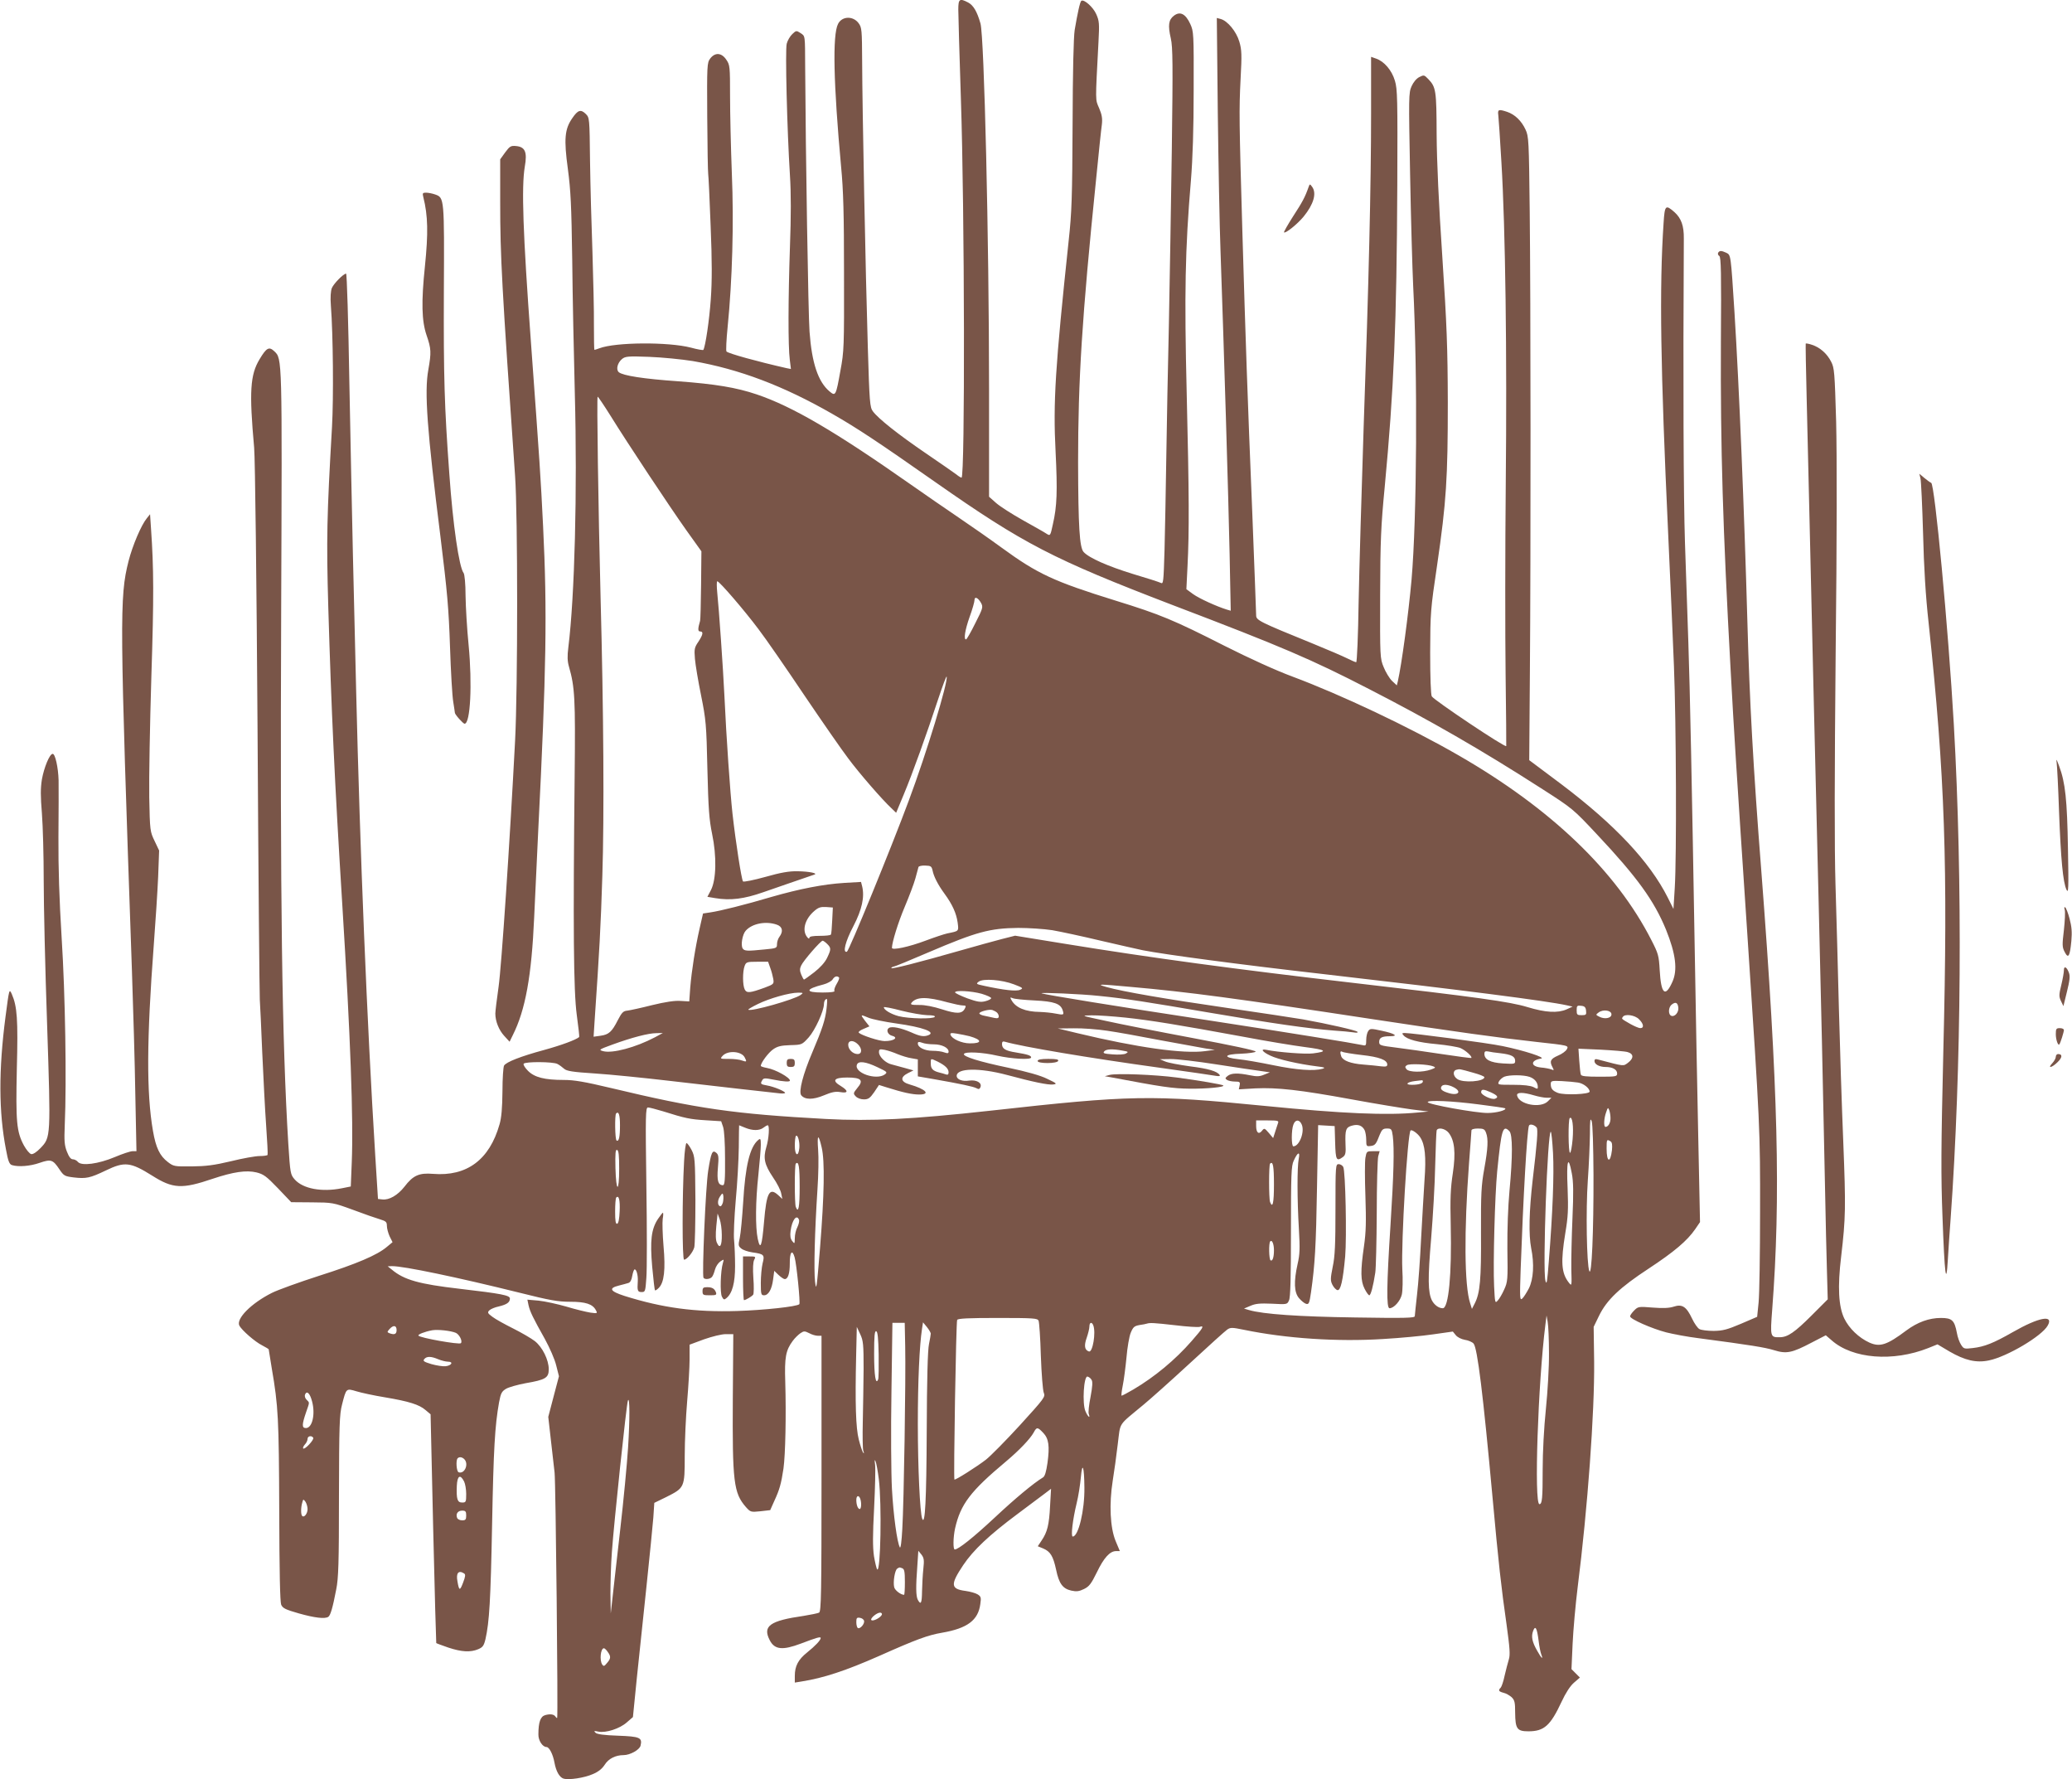 <?xml version="1.0" standalone="no"?>
<!DOCTYPE svg PUBLIC "-//W3C//DTD SVG 20010904//EN"
 "http://www.w3.org/TR/2001/REC-SVG-20010904/DTD/svg10.dtd">
<svg version="1.0" xmlns="http://www.w3.org/2000/svg"
 width="1280pt" height="1099pt" viewBox="0 0 1280 1099"
 preserveAspectRatio="xMidYMid meet">
<g transform="translate(0,1099) scale(0.1,-0.1)"
fill="#795548" stroke="none">
<path d="M5920 10931 c0 -32 7 -281 16 -552 23 -681 26 -2339 4 -2339 -4 0
-18 8 -31 19 -13 10 -98 69 -189 131 -173 118 -295 215 -328 260 -18 24 -21
55 -31 396 -14 455 -34 1475 -35 1761 -1 199 -2 213 -22 240 -34 46 -103 44
-127 -5 -35 -68 -28 -369 19 -882 14 -143 18 -293 18 -660 1 -451 0 -481 -22
-598 -28 -157 -30 -161 -68 -129 -70 59 -109 175 -123 368 -8 105 -24 1101
-27 1634 -1 201 1 191 -29 211 -25 16 -27 16 -50 -6 -14 -13 -30 -40 -35 -60
-10 -38 2 -528 20 -814 7 -107 7 -252 0 -440 -11 -320 -12 -614 -1 -698 l7
-57 -26 5 c-185 42 -358 90 -372 103 -4 4 -1 72 7 151 29 289 39 643 26 950
-6 157 -11 371 -11 476 0 183 -1 193 -23 225 -29 44 -70 47 -100 7 -19 -26
-20 -40 -18 -360 1 -183 4 -342 6 -353 2 -11 9 -155 15 -320 9 -217 9 -342 1
-453 -9 -129 -33 -291 -46 -313 -2 -3 -37 3 -77 14 -139 36 -465 34 -565 -4
-15 -6 -30 -10 -31 -10 -2 1 -3 70 -3 154 1 83 -4 285 -9 447 -6 162 -13 416
-15 564 -3 268 -3 269 -27 293 -30 29 -48 24 -82 -26 -48 -68 -53 -130 -28
-314 18 -136 22 -226 27 -562 2 -220 10 -591 16 -825 16 -605 -1 -1255 -40
-1568 -7 -55 -6 -86 4 -120 36 -126 40 -197 35 -667 -10 -941 -7 -1337 13
-1483 10 -74 17 -135 15 -137 -20 -17 -108 -50 -217 -80 -144 -39 -233 -74
-247 -96 -5 -8 -10 -79 -10 -159 -1 -102 -6 -163 -18 -204 -62 -219 -202 -323
-411 -306 -86 7 -123 -9 -177 -80 -41 -52 -94 -83 -136 -78 l-27 3 -17 270
c-51 824 -94 1868 -118 2875 -6 239 -15 617 -20 840 -5 223 -15 703 -22 1068
-6 364 -15 662 -20 662 -16 0 -76 -61 -88 -89 -7 -19 -10 -56 -6 -108 14 -182
17 -572 7 -749 -32 -552 -35 -694 -23 -1114 19 -637 39 -1076 87 -1845 50
-809 69 -1319 58 -1585 l-6 -148 -55 -11 c-125 -25 -240 -3 -291 54 -27 31
-28 36 -40 221 -39 634 -51 1508 -44 3294 6 1570 7 1554 -43 1601 -32 30 -48
21 -90 -49 -59 -97 -65 -201 -34 -547 6 -62 15 -826 21 -1735 5 -894 12 -1647
14 -1675 2 -27 9 -174 15 -325 7 -151 17 -354 24 -450 7 -96 11 -178 9 -183
-2 -4 -25 -7 -49 -7 -25 0 -105 -14 -177 -32 -105 -25 -155 -31 -243 -32 -106
-1 -112 0 -147 27 -50 38 -74 88 -92 192 -41 235 -39 566 5 1149 11 143 23
332 27 421 l6 162 -28 59 c-28 58 -29 63 -33 269 -2 116 4 451 13 745 16 492
15 670 -2 914 l-6 90 -20 -25 c-34 -41 -88 -167 -113 -265 -56 -221 -55 -349
21 -2529 8 -231 18 -576 21 -768 l7 -347 -24 0 c-13 0 -62 -16 -109 -36 -102
-43 -207 -57 -229 -30 -7 9 -22 16 -31 16 -13 0 -24 15 -37 48 -15 39 -17 66
-13 162 12 272 3 810 -19 1155 -15 244 -21 433 -20 625 1 151 2 309 1 350 -2
79 -21 166 -37 164 -19 -1 -53 -85 -66 -157 -9 -56 -9 -103 0 -212 6 -77 11
-262 11 -412 0 -149 9 -549 21 -890 23 -699 23 -697 -41 -764 -24 -25 -46 -39
-57 -37 -10 2 -30 26 -45 53 -46 85 -51 147 -44 474 8 307 2 385 -31 461 -16
35 -16 35 -39 -140 -43 -329 -42 -589 3 -820 13 -72 21 -91 37 -96 38 -12 112
-7 171 14 70 24 82 20 122 -40 27 -40 32 -43 88 -50 77 -9 101 -4 199 43 116
56 152 52 286 -32 128 -81 184 -84 375 -19 126 42 206 54 269 39 44 -11 61
-23 133 -98 l82 -86 128 -1 c126 -1 130 -1 253 -46 69 -26 144 -52 168 -59 36
-11 42 -16 42 -40 0 -16 8 -45 17 -65 l18 -36 -35 -29 c-60 -51 -187 -105
-420 -179 -124 -40 -254 -87 -290 -105 -128 -64 -224 -161 -201 -203 16 -29
96 -99 140 -121 23 -12 41 -23 41 -25 0 -2 9 -55 19 -118 40 -232 44 -310 46
-878 1 -382 5 -563 12 -581 10 -22 26 -30 110 -54 96 -27 160 -35 181 -21 13
8 27 54 49 169 14 69 17 163 17 577 1 439 3 503 19 565 26 102 25 101 89 82
29 -9 108 -26 175 -37 149 -25 213 -45 252 -79 l31 -26 16 -705 c9 -388 18
-706 19 -708 2 -2 35 -14 75 -28 82 -27 136 -30 184 -10 28 12 35 21 45 62 24
106 32 240 41 710 9 466 17 607 43 753 11 57 16 67 44 84 18 10 72 25 120 34
123 21 143 33 143 86 0 58 -39 137 -86 174 -22 17 -82 52 -134 78 -52 26 -110
58 -128 72 -30 22 -32 27 -19 40 8 8 34 19 58 24 50 12 69 25 69 49 0 20 -52
30 -309 60 -252 29 -345 55 -421 119 l-25 20 26 1 c71 1 405 -69 788 -164 187
-47 238 -56 313 -56 96 0 139 -14 159 -52 11 -20 10 -21 -34 -15 -25 4 -92 20
-148 37 -56 16 -133 33 -172 37 l-69 6 7 -34 c9 -40 28 -79 101 -209 30 -55
61 -125 70 -163 l17 -67 -33 -125 -33 -126 16 -142 c9 -78 19 -169 23 -202 7
-60 22 -1506 16 -1515 -2 -2 -6 1 -10 7 -9 15 -32 19 -64 10 -29 -8 -42 -43
-42 -119 -1 -38 26 -78 50 -78 17 0 40 -45 49 -95 10 -55 31 -92 56 -100 32
-10 128 4 182 28 33 14 56 32 73 58 23 37 67 59 116 59 40 0 98 32 105 58 12
50 -3 57 -140 62 -88 3 -130 9 -139 19 -11 11 -8 12 19 6 46 -9 131 18 175 57
l38 33 24 240 c14 132 41 389 60 570 19 182 38 371 42 422 l6 91 74 36 c113
57 114 58 114 255 0 91 7 243 15 336 8 94 15 211 15 260 l0 90 89 33 c52 18
108 32 135 32 l46 0 -3 -397 c-3 -516 5 -584 81 -671 28 -31 30 -32 89 -26
l61 7 25 56 c33 71 43 108 57 201 12 86 17 330 11 535 -5 152 3 195 46 253 13
18 35 39 48 48 21 14 26 14 54 0 16 -9 40 -16 53 -16 l23 0 0 -851 c0 -745 -2
-851 -15 -859 -8 -4 -51 -13 -95 -20 -210 -30 -255 -63 -210 -150 30 -59 79
-64 193 -21 100 38 122 44 122 34 -1 -14 -33 -48 -84 -89 -55 -44 -76 -84 -76
-145 l0 -41 43 7 c134 21 273 67 477 157 231 103 302 129 390 144 156 27 223
77 236 177 6 40 4 47 -17 60 -13 8 -46 17 -74 21 -93 12 -95 39 -15 159 63 94
162 187 338 318 75 56 152 114 171 128 l34 26 -6 -105 c-6 -119 -17 -162 -52
-214 l-24 -36 34 -14 c44 -19 61 -47 79 -130 18 -87 41 -118 94 -130 32 -7 48
-5 79 10 32 16 44 32 79 103 43 90 81 131 118 131 l24 0 -26 62 c-34 82 -41
228 -18 373 9 55 23 156 31 225 18 141 -2 110 159 244 39 32 167 146 283 253
117 108 222 203 234 211 20 14 30 14 103 -1 261 -54 579 -75 861 -57 104 6
244 19 310 29 l120 17 18 -22 c10 -13 34 -25 56 -29 22 -3 46 -14 54 -23 24
-27 59 -315 117 -947 37 -407 54 -559 87 -789 20 -145 23 -186 14 -215 -6 -20
-18 -65 -26 -100 -7 -35 -19 -69 -24 -74 -17 -17 -13 -24 17 -32 15 -3 37 -16
50 -27 19 -19 22 -32 22 -97 1 -99 12 -114 82 -114 97 0 136 35 205 183 25 54
53 97 76 117 l37 32 -26 26 -26 26 7 157 c4 86 18 243 31 347 62 490 105 1083
102 1395 l-3 215 33 68 c48 99 130 176 307 292 158 104 238 172 287 243 l30
44 -11 531 c-6 293 -16 795 -21 1117 -18 1050 -30 1640 -40 1930 -5 157 -15
436 -21 620 -9 266 -12 1015 -7 1876 1 80 -16 126 -58 164 -55 48 -60 43 -67
-67 -27 -399 -19 -900 28 -1913 13 -289 30 -660 36 -825 14 -348 17 -1181 5
-1369 l-8 -130 -35 70 c-112 222 -326 450 -657 700 l-199 149 4 535 c6 763 5
2315 -1 2855 -5 441 -6 462 -26 505 -25 54 -66 93 -113 109 -54 18 -60 15 -55
-21 2 -18 11 -148 19 -288 25 -412 35 -1186 27 -1985 -4 -407 -4 -938 -1
-1180 3 -242 5 -441 4 -443 -8 -10 -444 282 -460 307 -6 10 -10 118 -10 271 1
246 2 265 43 540 57 391 66 536 66 1005 -1 340 -6 475 -34 900 -22 325 -34
589 -35 755 -1 272 -4 292 -52 342 -25 26 -27 26 -55 12 -18 -9 -37 -32 -48
-57 -18 -40 -18 -66 -9 -542 5 -275 14 -585 19 -690 28 -552 23 -1435 -10
-1815 -20 -221 -61 -523 -85 -629 l-6 -24 -30 28 c-16 16 -39 54 -51 84 -23
55 -23 63 -22 446 1 339 5 426 28 665 57 606 74 1005 78 1870 2 531 1 590 -15
642 -19 64 -66 119 -116 136 l-31 11 0 -347 c0 -444 -14 -1042 -46 -1942 -13
-393 -27 -880 -31 -1082 -3 -203 -10 -368 -15 -368 -5 0 -30 11 -56 24 -26 13
-121 54 -212 91 -327 133 -350 144 -350 174 0 14 -11 301 -24 636 -30 730 -41
1054 -61 1730 -20 689 -21 754 -11 950 8 147 7 178 -8 228 -18 62 -73 129
-116 140 l-23 6 6 -582 c4 -320 11 -708 17 -862 21 -594 49 -1525 56 -1864 l7
-353 -24 7 c-62 19 -172 69 -209 96 l-41 30 7 142 c11 217 10 439 -5 1067 -15
614 -10 891 26 1315 11 135 17 317 17 560 1 350 0 361 -21 407 -29 63 -63 80
-101 51 -33 -25 -38 -59 -19 -141 12 -52 13 -161 6 -684 -5 -343 -13 -828 -18
-1078 -6 -250 -13 -619 -16 -820 -3 -201 -8 -461 -11 -577 -6 -197 -7 -212
-23 -203 -10 5 -87 30 -172 55 -153 47 -272 99 -305 136 -25 28 -33 155 -34
554 0 508 24 896 111 1745 16 162 32 316 36 342 4 37 0 60 -17 100 -24 56 -24
29 -4 409 6 113 5 130 -14 172 -19 43 -75 93 -92 82 -8 -5 -24 -79 -41 -180
-7 -45 -12 -255 -13 -585 -2 -448 -5 -541 -24 -715 -83 -780 -97 -1001 -81
-1305 12 -243 9 -337 -17 -449 -15 -70 -16 -72 -38 -58 -11 8 -77 45 -145 83
-68 38 -143 86 -167 107 l-44 39 0 666 c0 923 -30 2176 -53 2257 -21 74 -44
113 -77 130 -52 27 -60 22 -60 -44z m-1640 -2171 c287 -50 560 -153 863 -327
152 -87 282 -173 637 -422 544 -381 726 -475 1464 -758 678 -258 859 -336
1212 -518 378 -194 696 -377 1065 -614 195 -125 197 -127 345 -285 248 -264
352 -408 426 -588 60 -149 73 -249 39 -323 -44 -98 -70 -74 -78 73 -5 90 -9
103 -51 185 -218 428 -622 814 -1192 1142 -302 174 -725 374 -1025 486 -105
39 -265 112 -420 190 -315 160 -397 194 -672 279 -384 119 -484 166 -706 328
-67 49 -187 133 -267 187 -80 54 -210 144 -290 200 -473 332 -736 485 -955
559 -127 43 -257 64 -484 81 -217 15 -342 35 -368 56 -19 16 -9 58 20 82 20
16 37 18 167 13 80 -3 201 -15 270 -26z m-509 -337 c106 -171 362 -557 469
-708 l93 -130 -2 -209 c-1 -114 -4 -213 -6 -220 -14 -48 -15 -66 0 -66 22 0
18 -20 -11 -64 -24 -35 -26 -45 -21 -105 3 -36 20 -138 38 -226 30 -150 33
-178 39 -455 6 -247 11 -312 29 -400 29 -137 26 -283 -7 -347 l-22 -42 48 -8
c94 -16 179 -5 296 36 90 31 210 73 316 109 26 8 -30 20 -104 21 -51 1 -103
-8 -198 -35 -72 -20 -133 -32 -138 -28 -9 11 -45 240 -65 419 -14 127 -38 468
-50 730 -8 167 -34 540 -44 633 -4 40 -4 72 0 72 13 0 167 -179 254 -295 46
-60 173 -244 283 -408 111 -164 233 -340 272 -391 69 -93 210 -255 267 -308
l29 -28 47 113 c54 129 143 377 213 590 27 81 50 143 52 138 10 -31 -123 -469
-234 -766 -108 -291 -369 -928 -382 -933 -28 -9 -10 63 40 158 53 102 70 180
54 246 l-7 27 -103 -6 c-130 -8 -277 -37 -448 -86 -165 -49 -318 -87 -379 -96
l-46 -7 -21 -92 c-27 -118 -49 -259 -58 -366 l-6 -85 -53 3 c-35 3 -95 -6
-177 -26 -67 -17 -136 -32 -153 -34 -25 -2 -34 -12 -58 -58 -37 -73 -56 -90
-107 -97 l-43 -6 6 94 c30 439 38 580 48 899 12 371 8 1011 -11 1725 -14 544
-24 1235 -18 1235 3 0 39 -53 79 -117z m2289 -1156 c14 -26 13 -32 -35 -126
-27 -55 -53 -100 -57 -100 -16 -2 -7 57 22 139 17 46 30 93 30 103 0 25 21 17
40 -16z m-299 -1653 c7 -37 33 -88 74 -144 49 -67 73 -121 81 -178 7 -55 9
-52 -64 -67 -19 -4 -79 -24 -135 -45 -101 -38 -207 -61 -207 -44 1 36 38 156
79 253 27 64 57 143 66 176 9 33 18 65 19 70 2 6 21 10 42 9 34 -1 39 -4 45
-30z m-620 -309 c-2 -44 -5 -83 -8 -87 -2 -5 -33 -8 -69 -8 -44 0 -64 -4 -64
-12 0 -8 -7 -5 -15 6 -32 42 -11 112 46 160 25 22 40 26 73 24 l41 -3 -4 -80z
m-342 -26 c35 -12 41 -41 16 -75 -8 -10 -15 -31 -15 -45 0 -25 -3 -26 -77 -33
-108 -11 -124 -10 -135 6 -13 20 -2 87 19 110 39 44 124 61 192 37z m1701 -34
c52 -9 187 -38 300 -65 113 -26 230 -53 260 -59 139 -27 596 -88 1105 -146
871 -100 1393 -167 1514 -194 l36 -8 -37 -17 c-55 -24 -130 -20 -242 14 -108
33 -309 61 -1081 150 -716 83 -1243 154 -1777 241 l-307 50 -83 -21 c-46 -12
-159 -43 -253 -70 -255 -73 -435 -119 -429 -109 3 5 10 9 15 9 6 0 103 40 217
89 295 126 376 148 552 150 63 0 158 -6 210 -14z m-1390 -85 c25 -25 25 -33
-1 -87 -13 -27 -43 -60 -79 -88 -32 -25 -61 -45 -63 -45 -3 0 -10 14 -17 30
-10 24 -10 37 -1 56 13 30 121 154 133 154 4 0 17 -9 28 -20z m-352 -147 c8
-21 16 -52 19 -69 5 -31 3 -33 -53 -54 -91 -33 -110 -35 -123 -12 -14 26 -14
112 -1 146 9 24 14 26 77 26 l68 0 13 -37z m425 -60 c4 -3 -3 -21 -14 -39 -11
-19 -18 -38 -14 -44 4 -6 -22 -10 -74 -10 -110 0 -107 21 7 50 23 6 48 20 55
30 12 20 28 25 40 13z m1082 -43 c55 -21 58 -24 37 -33 -23 -11 -102 -2 -221
24 -51 11 -53 12 -35 26 28 21 144 12 219 -17z m717 -15 c355 -31 659 -72
1493 -199 520 -79 780 -115 1015 -141 201 -22 202 -22 189 -46 -6 -11 -30 -29
-55 -39 -46 -20 -53 -35 -33 -72 10 -19 9 -20 -7 -13 -11 4 -40 10 -66 12 -65
7 -63 45 2 55 33 5 -105 50 -237 77 -89 19 -559 81 -606 81 -16 0 -17 -3 -7
-14 21 -26 93 -45 207 -55 62 -6 127 -17 145 -24 32 -14 75 -53 67 -61 -2 -2
-85 9 -184 24 -99 15 -226 33 -282 40 -97 12 -103 14 -103 35 0 26 17 35 68
35 54 0 28 17 -53 34 -64 14 -71 14 -82 -1 -7 -9 -13 -34 -13 -55 0 -35 -2
-38 -22 -33 -61 13 -436 74 -938 151 -579 88 -1028 161 -1045 169 -15 7 245
-4 355 -16 161 -16 300 -38 691 -105 380 -65 605 -97 759 -109 47 -3 101 -8
120 -11 22 -4 31 -2 25 4 -10 9 -180 48 -335 76 -47 8 -258 40 -470 71 -373
54 -642 100 -745 129 -66 19 -51 19 147 1z m-917 -43 c33 -10 59 -22 58 -27
-1 -6 -17 -14 -37 -19 -28 -7 -49 -4 -110 18 -42 16 -76 32 -76 37 0 14 100 9
165 -9z m-1119 -7 c-37 -28 -309 -105 -323 -91 -3 2 24 18 59 35 71 35 195 70
248 70 33 0 34 -1 16 -14z m909 -46 c38 -10 80 -19 93 -19 20 0 21 -3 12 -20
-17 -32 -50 -33 -140 -4 -53 17 -107 28 -142 27 -49 0 -56 2 -46 15 31 36 94
37 223 1z m536 12 c122 -6 161 -20 174 -61 9 -29 7 -30 -45 -20 -25 5 -67 9
-95 10 -91 1 -151 26 -177 74 -9 16 -8 18 8 11 11 -5 71 -11 135 -14z m-1285
-51 c-8 -69 -26 -124 -88 -270 -57 -133 -86 -244 -68 -265 23 -28 73 -28 140
0 48 20 71 25 101 20 50 -9 51 8 4 37 -58 34 -44 53 39 53 87 0 103 -17 62
-65 -25 -31 -26 -34 -10 -51 10 -11 31 -19 50 -19 28 0 38 7 64 44 l30 45 48
-15 c101 -32 158 -44 200 -44 73 0 42 33 -58 62 -57 16 -61 45 -11 70 l34 17
-54 15 c-30 8 -66 18 -81 22 -37 8 -78 48 -78 75 0 19 4 21 35 15 20 -4 56
-16 81 -27 25 -10 63 -22 85 -25 l39 -7 0 -52 0 -53 93 -16 c171 -30 251 -47
269 -57 14 -8 20 -6 25 7 10 27 -25 46 -70 40 -41 -7 -77 7 -77 29 0 49 141
51 310 6 164 -44 255 -63 287 -59 25 4 21 7 -38 35 -42 21 -125 44 -238 68
-182 38 -285 70 -276 86 10 15 115 10 205 -11 89 -20 210 -27 210 -11 0 12
-22 19 -95 31 -64 10 -85 23 -85 52 0 14 5 18 18 14 107 -31 524 -101 952
-160 179 -25 338 -48 353 -51 17 -3 26 -1 22 5 -15 24 -71 40 -183 54 -66 9
-135 22 -154 30 l-33 14 65 1 c36 1 164 -14 285 -33 121 -19 245 -37 275 -41
l55 -8 -35 -14 c-28 -12 -45 -13 -89 -4 -74 15 -114 14 -137 -4 -16 -13 -17
-16 -4 -25 8 -5 30 -10 49 -10 30 0 33 -3 29 -24 l-5 -24 103 6 c134 6 272 -9
594 -68 146 -27 313 -54 370 -62 l105 -13 -65 -6 c-190 -19 -466 -7 -950 41
-699 69 -822 67 -1693 -30 -482 -53 -736 -66 -1015 -51 -569 31 -792 63 -1327
191 -164 39 -228 50 -292 50 -119 0 -181 16 -221 56 -18 18 -31 38 -27 44 8
14 181 13 208 -1 12 -6 31 -20 42 -30 16 -14 50 -20 190 -29 94 -6 303 -27
465 -46 284 -33 610 -70 678 -77 17 -2 32 0 32 3 0 10 -70 39 -112 46 -40 7
-43 10 -28 34 7 12 18 12 68 2 64 -13 102 -15 102 -6 0 19 -90 69 -142 78 -21
4 -38 9 -38 13 0 19 47 82 76 102 27 19 49 24 106 26 72 2 72 2 114 48 39 44
94 163 94 206 0 17 8 31 18 31 3 0 2 -27 -2 -60z m5262 8 c4 -30 -22 -60 -43
-52 -21 8 -19 54 3 70 23 18 36 12 40 -18z m-4640 -48 c33 0 51 -4 47 -10 -9
-15 -162 -12 -224 4 -48 13 -91 39 -91 55 0 4 48 -5 108 -21 59 -15 131 -27
160 -28z m4070 28 c3 -25 0 -28 -27 -28 -28 0 -31 3 -31 31 0 27 3 30 28 27
21 -2 28 -9 30 -30z m-3640 -11 c6 -5 12 -16 12 -24 0 -11 -7 -14 -27 -10 -16
4 -43 9 -60 13 -18 3 -33 10 -33 15 0 11 61 27 80 21 8 -3 21 -9 28 -15z
m3797 -12 c0 -24 -43 -32 -76 -14 -22 11 -22 12 -3 26 28 21 79 13 79 -12z
m-4589 -21 c22 -9 98 -25 170 -35 166 -23 249 -54 198 -73 -27 -10 -50 -7
-105 18 -65 28 -119 39 -138 27 -18 -12 -7 -41 19 -48 43 -11 13 -33 -45 -33
-34 0 -141 35 -159 51 -6 5 6 15 28 24 l37 16 -27 34 c-30 40 -30 41 22 19z
m1587 1 c151 -16 330 -45 732 -119 137 -26 307 -54 377 -63 131 -17 144 -27
49 -39 -46 -6 -215 7 -288 22 -39 8 -25 -13 25 -36 47 -23 175 -52 287 -66 49
-6 55 -8 35 -15 -53 -15 -158 -8 -304 22 -83 17 -180 34 -215 37 -100 11 -90
31 15 34 49 2 89 8 91 13 2 7 -150 39 -384 83 -214 40 -458 88 -543 107 -155
33 -155 33 -87 34 37 1 132 -6 210 -14z m3172 -10 c29 -28 33 -55 8 -55 -9 0
-37 12 -62 26 -57 33 -54 31 -46 43 12 21 75 12 100 -14z m-3286 -71 c58 -8
207 -35 331 -59 124 -23 250 -46 280 -51 l55 -8 -60 -8 c-133 -18 -419 22
-790 111 l-120 29 99 1 c54 1 146 -6 205 -15z m-2794 -41 c-118 -62 -262 -101
-320 -85 -28 8 -25 10 60 41 118 43 221 70 270 70 l40 1 -50 -27z m1945 7 c78
-22 79 -45 1 -44 -50 0 -111 28 -119 53 -4 11 4 13 39 7 24 -4 60 -11 79 -16z
m-690 -50 c27 -27 26 -60 -2 -60 -29 0 -58 28 -58 57 0 29 32 31 60 3z m468 0
c50 0 92 -21 92 -45 0 -11 -6 -12 -26 -5 -14 6 -47 10 -72 10 -50 0 -92 21
-92 45 0 11 6 12 26 5 14 -6 47 -10 72 -10z m1167 -39 c36 -6 38 -8 20 -18
-11 -6 -47 -8 -83 -5 -52 4 -60 7 -51 18 12 15 51 17 114 5z m3120 -9 c38 -11
39 -38 2 -66 -30 -22 -20 -23 -184 20 -17 5 -23 2 -23 -9 0 -21 31 -37 70 -37
42 0 70 -16 70 -40 0 -19 -7 -20 -110 -20 -80 0 -112 3 -114 13 -3 6 -7 45
-10 86 l-5 74 137 -6 c75 -4 151 -10 167 -15z m-5455 -32 c15 -28 13 -30 -16
-20 -14 6 -50 10 -81 10 -55 0 -56 0 -39 19 32 35 116 29 136 -9z m3812 14
c110 -12 158 -31 158 -59 0 -12 -9 -14 -37 -11 -21 3 -71 8 -111 11 -78 6
-125 24 -136 50 -9 25 -7 37 6 29 6 -4 60 -13 120 -20z m857 11 c68 -8 91 -20
91 -47 0 -20 -4 -20 -75 -16 -80 5 -115 24 -115 60 0 14 6 17 23 14 12 -3 46
-8 76 -11z m-3478 -51 c48 -24 69 -44 69 -67 0 -13 -5 -17 -16 -13 -9 3 -28 9
-42 12 -39 10 -52 23 -52 55 0 34 -2 33 41 13z m-371 -35 c61 -29 64 -31 46
-45 -53 -38 -192 10 -172 61 9 24 55 18 126 -16z m3434 5 c17 -7 15 -9 -15
-20 -50 -18 -134 -17 -150 2 -10 13 -10 17 2 25 15 11 131 6 163 -7z m249 -40
c37 -10 67 -22 67 -27 0 -27 -132 -37 -168 -11 -26 18 -29 51 -4 57 20 5 17 6
105 -19z m346 -25 c32 -11 51 -35 51 -63 0 -13 -3 -13 -27 0 -19 9 -60 14
-126 14 -95 0 -97 0 -87 21 6 11 21 24 33 29 31 12 118 12 156 -1z m-659 -28
c0 -13 -26 -21 -68 -21 -45 0 -31 17 18 23 19 2 38 5 43 5 4 1 7 -2 7 -7z
m958 -7 c34 -5 72 -35 72 -56 0 -17 -156 -23 -196 -8 -33 13 -44 26 -44 55 0
19 5 21 68 18 37 -2 82 -6 100 -9z m-768 -29 c54 -28 27 -55 -34 -35 -39 12
-51 24 -41 40 9 15 42 12 75 -5z m231 -32 c41 -19 48 -30 25 -39 -21 -8 -86
23 -86 40 0 21 15 20 61 -1z m265 -18 c27 -8 62 -15 79 -15 l29 0 -22 -22
c-45 -45 -179 -20 -190 36 -4 21 37 21 104 1z m-342 -56 c89 -11 162 -22 164
-24 12 -11 -53 -29 -108 -29 -68 -1 -370 53 -370 67 0 14 153 7 314 -14z
m-5037 -43 c136 -43 166 -49 263 -55 l95 -6 12 -35 c7 -21 12 -99 12 -197 1
-132 -2 -163 -13 -163 -30 0 -38 28 -31 108 6 66 4 80 -10 92 -24 20 -32 4
-50 -110 -16 -100 -39 -645 -29 -662 8 -12 40 -9 52 5 6 6 14 27 19 46 5 19
20 41 33 50 23 15 23 15 16 -9 -15 -48 -19 -186 -6 -209 10 -19 14 -20 27 -9
37 30 54 94 54 199 0 56 -3 127 -6 158 -4 31 1 142 10 246 10 105 18 252 19
327 0 76 2 138 2 138 1 0 18 -7 37 -15 46 -19 88 -19 113 0 10 8 22 15 27 15
12 0 7 -83 -9 -135 -20 -68 -12 -107 41 -186 25 -36 48 -81 51 -100 l7 -34
-26 24 c-54 49 -72 15 -87 -165 -13 -152 -23 -179 -39 -105 -15 72 -14 230 4
396 8 77 15 160 15 184 0 38 -2 42 -16 30 -52 -43 -80 -161 -93 -385 -6 -93
-15 -192 -21 -219 -10 -46 -9 -51 9 -66 12 -10 42 -20 69 -24 72 -10 77 -15
63 -68 -6 -25 -11 -80 -11 -121 0 -69 2 -76 20 -76 27 0 48 36 56 98 l7 53 26
-25 c15 -14 32 -26 39 -26 20 0 31 35 31 95 -1 71 15 93 30 39 12 -42 36 -282
29 -289 -14 -15 -222 -37 -384 -42 -261 -8 -460 19 -696 93 -90 29 -100 48
-35 64 23 6 50 13 59 16 12 4 20 19 24 45 4 21 10 39 15 39 11 0 21 -36 19
-73 -4 -60 -1 -67 24 -67 22 0 23 4 29 88 4 48 4 304 0 570 -6 439 -5 482 10
482 9 0 51 -11 94 -24z m5852 -41 c1 -30 -14 -55 -31 -55 -12 0 -10 52 4 90
10 30 12 32 19 14 4 -10 8 -33 8 -49z m-6119 -45 c0 -73 -7 -103 -21 -94 -10
6 -12 157 -3 167 16 16 24 -9 24 -73z m5885 -86 c-4 -46 -11 -84 -16 -84 -11
0 -12 203 -2 214 16 16 25 -50 18 -130z m129 -219 c1 -352 -11 -634 -26 -595
-16 41 -22 375 -9 561 7 96 12 224 13 284 0 88 2 104 11 80 6 -18 10 -155 11
-330z m-1949 318 c-3 -10 -12 -35 -18 -55 l-12 -37 -27 32 c-26 30 -28 31 -42
13 -20 -25 -36 -12 -36 30 l0 34 71 0 c64 0 70 -2 64 -17z m146 -7 c21 -45
-14 -136 -51 -136 -13 0 -13 101 0 134 12 33 37 33 51 2z m389 -36 c5 -10 10
-37 10 -60 0 -39 2 -41 26 -38 29 3 35 11 58 71 13 31 20 37 44 37 27 0 30 -3
36 -46 10 -79 6 -236 -14 -549 -24 -373 -26 -515 -6 -515 27 0 67 45 76 85 5
22 7 92 3 155 -8 168 32 838 51 858 8 7 44 -18 60 -43 29 -45 37 -118 26 -264
-5 -75 -14 -237 -21 -361 -6 -124 -17 -279 -25 -345 -7 -66 -14 -126 -14 -134
0 -11 -59 -13 -367 -8 -348 5 -569 20 -658 46 l-30 9 40 17 c32 14 59 16 133
13 93 -5 94 -5 105 21 9 18 12 141 12 426 0 350 2 405 17 436 24 54 41 60 31
12 -10 -50 -10 -250 1 -433 7 -121 6 -157 -8 -217 -24 -108 -22 -175 9 -211
14 -16 33 -32 44 -35 17 -4 20 4 30 72 24 169 31 283 37 649 l7 383 51 -3 51
-3 3 -102 c3 -108 8 -118 48 -89 16 12 19 25 16 81 -3 87 2 103 41 113 36 10
62 1 77 -28z m1063 16 c9 -13 3 -91 -25 -326 -22 -192 -25 -336 -9 -419 20
-98 14 -191 -14 -248 -15 -28 -33 -57 -42 -64 -14 -12 -15 6 -9 181 16 446 39
849 51 887 5 14 35 6 48 -11z m-544 -32 c37 -47 45 -122 26 -250 -14 -90 -17
-157 -13 -321 7 -304 -13 -513 -49 -513 -25 0 -52 20 -67 48 -25 50 -26 136
-5 382 11 135 23 337 25 450 3 113 7 211 9 218 7 21 52 13 74 -14z m231 0 c15
-38 12 -97 -11 -224 -18 -100 -21 -152 -20 -394 2 -287 -6 -372 -38 -435 l-18
-35 -11 35 c-36 110 -38 444 -7 864 8 105 15 196 15 203 0 7 15 12 40 12 34 0
42 -4 50 -26z m144 10 c21 -20 21 -156 1 -369 -9 -97 -14 -235 -13 -359 3
-191 2 -203 -20 -251 -12 -27 -30 -58 -40 -68 -16 -18 -17 -14 -22 89 -7 139
5 565 19 709 26 261 35 290 75 249z m270 -136 c7 -131 -2 -367 -26 -668 -10
-129 -13 -149 -21 -120 -18 68 13 920 33 920 4 0 10 -60 14 -132z m-4656 33
c-5 -59 -28 -50 -28 12 0 29 3 57 7 61 11 11 24 -35 21 -73z m138 2 c20 -84
16 -292 -10 -618 -21 -257 -23 -274 -31 -210 -8 74 -2 307 15 570 6 88 8 198
4 245 -7 95 2 100 22 13z m4873 38 c10 -6 12 -22 9 -55 -10 -83 -33 -75 -33
10 0 57 1 59 24 45z m-6124 -169 c0 -152 -19 -148 -23 4 -2 91 0 115 10 112
10 -4 13 -34 13 -116z m1115 -113 c0 -126 -8 -166 -24 -123 -8 21 -8 259 0
267 18 18 24 -17 24 -144z m2930 15 c0 -113 -8 -150 -24 -108 -8 21 -8 229 0
237 18 18 24 -15 24 -129z m1840 69 c10 -51 11 -118 4 -278 -5 -115 -8 -257
-7 -315 3 -105 3 -105 -16 -81 -46 59 -50 128 -21 306 17 101 19 145 14 278
-8 170 4 209 26 90z m-5244 -179 c-4 -13 -10 -24 -15 -24 -18 0 -21 34 -4 59
15 23 18 24 21 8 2 -10 1 -29 -2 -43z m-638 -54 c-2 -48 -7 -75 -15 -78 -10
-3 -13 17 -13 76 0 43 3 82 7 86 16 16 24 -16 21 -84z m631 -147 c1 -67 -12
-89 -30 -49 -8 16 -9 50 -4 103 l8 78 13 -35 c7 -19 13 -63 13 -97z m477 93
c3 -8 -2 -28 -10 -45 -9 -16 -16 -47 -16 -68 -1 -36 -1 -37 -16 -18 -11 14
-14 32 -10 63 9 68 38 105 52 68z m2934 -188 c0 -44 -9 -70 -21 -62 -10 6 -12
107 -2 117 11 12 23 -16 23 -55z m1699 -634 c1 -83 -8 -237 -19 -345 -12 -116
-20 -267 -20 -376 0 -176 -3 -213 -20 -213 -34 0 -9 747 37 1110 l7 55 7 -40
c4 -22 8 -108 8 -191z m-3153 199 c4 -10 11 -108 14 -218 4 -110 12 -212 18
-227 11 -25 4 -34 -147 -200 -87 -95 -182 -191 -210 -213 -54 -42 -191 -129
-195 -123 -6 9 10 975 17 986 6 9 68 12 252 12 222 0 244 -2 251 -17z m-824
-160 c4 -195 -8 -963 -18 -1127 -4 -75 -10 -122 -15 -113 -17 30 -40 198 -49
362 -5 94 -7 362 -3 598 l6 427 38 0 38 0 3 -147z m158 81 c0 -6 -5 -36 -11
-65 -8 -35 -13 -223 -14 -534 -2 -433 -10 -590 -28 -545 -14 36 -27 319 -27
586 0 264 10 484 26 588 l6 39 24 -29 c13 -16 23 -34 24 -40z m1004 50 c17
-45 -4 -169 -27 -161 -27 9 -31 36 -14 84 9 26 17 58 17 71 0 25 15 30 24 6z
m506 1 c73 -9 140 -13 151 -10 31 10 22 -6 -49 -87 -102 -117 -229 -222 -361
-300 -36 -21 -68 -38 -72 -38 -3 0 0 28 7 63 7 34 17 112 23 173 5 61 17 130
26 152 15 36 22 42 53 48 21 3 42 7 47 9 19 6 43 5 175 -10z m-4810 -30 c0
-25 -13 -31 -45 -19 -14 6 -14 8 1 25 24 27 44 24 44 -6z m2885 -240 c-1 -93
-3 -240 -5 -325 -2 -85 -1 -166 3 -180 6 -17 5 -20 -2 -10 -5 8 -17 44 -26 80
-18 71 -23 220 -16 520 l4 175 21 -45 c19 -40 21 -64 21 -215z m-2519 223 c22
-10 43 -52 31 -64 -10 -10 -254 33 -262 47 -5 7 37 24 85 33 35 6 116 -3 146
-16z m2612 -133 c1 -77 0 -146 -3 -154 -15 -39 -25 23 -25 157 0 111 3 143 13
140 9 -3 13 -43 15 -143z m-2721 -30 c19 -8 47 -15 60 -15 36 0 23 -24 -14
-28 -17 -2 -56 4 -88 13 -46 14 -54 19 -44 31 15 18 41 18 86 -1z m4036 -127
c8 -11 6 -41 -6 -105 -10 -50 -15 -97 -11 -106 12 -33 -7 -16 -21 18 -20 47
-10 217 13 213 8 -2 20 -10 25 -20z m-4815 -134 c21 -79 1 -164 -38 -164 -26
0 -25 21 0 95 24 69 23 60 4 80 -9 8 -13 23 -10 31 11 28 31 9 44 -42z m1952
-284 c-6 -96 -28 -330 -50 -520 -22 -190 -43 -381 -48 -425 l-9 -80 -2 120 c0
66 3 183 9 260 12 171 90 914 99 935 12 29 12 -117 1 -290z m2564 91 c35 -36
41 -82 27 -186 -8 -55 -16 -83 -28 -90 -59 -36 -171 -129 -297 -247 -133 -124
-226 -198 -248 -198 -11 0 -10 75 2 130 34 150 95 230 315 414 81 68 149 139
171 179 18 34 24 34 58 -2z m-4509 -31 c7 -12 -53 -76 -62 -66 -3 3 1 14 10
24 10 10 17 26 17 35 0 18 25 23 35 7z m933 -132 c30 -30 2 -94 -35 -81 -13 5
-18 74 -6 86 10 11 28 8 41 -5z m2561 -124 c19 -155 11 -578 -10 -557 -4 4
-13 41 -20 82 -8 56 -8 129 1 298 6 123 9 242 6 266 -4 29 -3 36 3 21 5 -11
14 -61 20 -110z m1270 -51 c2 -141 -37 -303 -72 -303 -13 0 0 106 24 205 11
44 22 116 26 160 9 102 21 68 22 -62z m-3832 37 c7 -14 13 -49 13 -77 0 -50
-2 -53 -25 -53 -30 0 -36 21 -33 103 3 63 21 74 45 27z m2447 -106 c9 -24 7
-64 -3 -64 -11 0 -21 25 -21 56 0 27 15 32 24 8z m-3414 -65 c0 -27 -21 -54
-33 -42 -9 8 -9 51 0 82 6 23 7 23 20 6 7 -11 13 -31 13 -46z m980 -39 c0 -25
-4 -30 -25 -30 -14 0 -28 7 -31 15 -10 25 4 45 31 45 21 0 25 -5 25 -30z
m2824 -330 c-4 -36 -7 -98 -8 -137 -1 -75 -7 -88 -26 -54 -12 23 -13 80 -3
211 l6 92 19 -23 c16 -21 18 -34 12 -89z m-130 4 c13 -5 16 -22 16 -85 0 -43
-2 -79 -5 -79 -20 0 -57 28 -61 47 -8 32 4 106 19 115 15 9 12 9 31 2z m-2707
-32 c10 -6 8 -19 -6 -56 -20 -53 -25 -52 -35 7 -10 52 7 71 41 49z m2581 -254
c-6 -18 -55 -44 -65 -34 -10 9 33 46 54 46 8 0 13 -6 11 -12z m-110 -39 c4
-19 -25 -52 -39 -44 -5 4 -9 20 -9 36 0 26 3 30 22 27 13 -2 24 -10 26 -19z
m4167 -123 c4 -33 11 -70 16 -83 14 -36 2 -27 -24 20 -32 55 -39 89 -26 124
14 37 24 18 34 -61z m-5751 -68 c21 -29 20 -41 -4 -69 -17 -21 -21 -22 -30 -9
-17 26 -10 100 11 100 4 0 15 -10 23 -22z"/>
<path d="M4860 4425 c0 -20 5 -25 25 -25 20 0 25 5 25 25 0 20 -5 25 -25 25
-20 0 -25 -5 -25 -25z"/>
<path d="M6410 4437 c0 -17 122 -17 127 1 4 9 -13 12 -61 12 -46 0 -66 -4 -66
-13z"/>
<path d="M6855 4351 l-30 -8 35 -6 c318 -60 383 -70 490 -71 107 -1 218 10
207 20 -6 6 -152 31 -287 49 -136 18 -373 27 -415 16z"/>
<path d="M4226 3818 c-12 -217 -12 -608 0 -608 17 0 54 44 63 76 4 16 7 148 7
294 -2 253 -3 267 -24 308 -12 23 -26 42 -31 42 -5 0 -12 -51 -15 -112z"/>
<path d="M4065 3462 c-42 -63 -50 -135 -36 -296 7 -78 15 -143 17 -145 3 -3
13 4 24 15 33 33 42 113 29 258 -6 72 -8 147 -5 168 4 21 4 38 1 38 -2 0 -16
-17 -30 -38z"/>
<path d="M4590 3095 c0 -74 3 -135 6 -135 10 0 49 23 57 34 4 6 5 52 1 102 -4
61 -2 98 5 113 11 20 9 21 -29 21 l-40 0 0 -135z"/>
<path d="M4340 3015 c0 -23 4 -25 45 -25 38 0 43 2 38 18 -9 23 -23 32 -55 32
-23 0 -28 -4 -28 -25z"/>
<path d="M8435 3839 c-4 -22 -4 -129 0 -237 5 -156 4 -220 -9 -310 -22 -152
-21 -214 4 -262 11 -22 24 -40 29 -40 9 0 24 55 37 140 4 25 8 189 9 365 0
176 5 335 9 353 l9 32 -41 0 c-39 0 -40 -1 -47 -41z"/>
<path d="M8250 3524 c0 -219 -3 -293 -17 -358 -14 -71 -15 -85 -2 -111 8 -16
22 -31 31 -33 20 -4 34 57 48 208 10 120 2 526 -12 553 -5 9 -18 17 -28 17
-19 0 -20 -8 -20 -276z"/>
<path d="M3121 10049 l-31 -43 0 -265 c0 -335 10 -517 92 -1691 17 -243 17
-1310 0 -1635 -33 -635 -84 -1394 -102 -1520 -11 -77 -20 -151 -20 -165 0 -48
22 -102 55 -138 l33 -36 19 39 c79 156 117 367 133 731 6 131 17 372 25 534
50 991 56 1351 30 1880 -15 304 -20 381 -75 1135 -50 681 -59 960 -38 1086 16
90 2 122 -54 127 -32 3 -39 -1 -67 -39z"/>
<path d="M8084 9835 c-22 -63 -39 -94 -95 -180 -34 -53 -59 -98 -57 -100 9 -9
84 52 121 97 62 76 82 144 53 184 -14 19 -15 19 -22 -1z"/>
<path d="M2615 9773 c29 -115 31 -223 10 -428 -23 -220 -20 -337 10 -425 29
-84 30 -106 11 -214 -25 -137 -8 -371 75 -1031 42 -341 51 -441 59 -680 5
-154 14 -307 20 -340 5 -33 10 -63 10 -67 0 -11 51 -68 60 -68 36 0 48 245 25
485 -10 99 -18 237 -19 306 0 74 -6 132 -12 140 -28 36 -66 296 -88 609 -31
421 -36 608 -34 1125 3 583 3 584 -54 604 -17 6 -42 11 -56 11 -21 0 -23 -3
-17 -27z"/>
<path d="M10614 9429 c-3 -6 -1 -15 7 -20 11 -6 13 -102 10 -536 -3 -644 12
-1149 60 -2018 21 -389 36 -623 104 -1645 78 -1180 79 -1197 78 -1705 0 -258
-4 -510 -9 -559 l-9 -89 -100 -43 c-85 -36 -111 -43 -168 -44 -38 0 -77 5 -88
11 -11 5 -32 35 -46 65 -35 74 -61 91 -113 74 -27 -9 -65 -11 -129 -6 -88 7
-91 7 -116 -18 -14 -14 -25 -30 -25 -36 0 -17 135 -76 223 -99 44 -11 134 -28
200 -36 326 -43 410 -57 466 -74 77 -24 111 -17 231 46 l89 46 36 -31 c130
-115 380 -134 597 -48 l57 23 74 -44 c95 -55 166 -72 245 -55 111 23 326 150
362 215 39 69 -54 52 -215 -40 -119 -68 -176 -91 -249 -99 -51 -6 -55 -5 -71
20 -10 15 -22 48 -26 73 -15 79 -30 93 -99 93 -73 0 -144 -26 -213 -77 -121
-91 -164 -104 -229 -75 -65 30 -124 86 -155 149 -35 74 -42 193 -19 383 28
239 29 302 13 707 -9 219 -21 589 -27 823 -6 234 -15 578 -21 765 -7 234 -6
682 1 1435 8 701 8 1214 3 1425 -9 307 -11 333 -31 371 -25 50 -69 88 -117
104 -20 7 -38 10 -40 8 -1 -1 1 -156 6 -343 4 -187 13 -549 19 -805 6 -256 17
-737 25 -1070 27 -1116 35 -1432 50 -2085 8 -357 17 -783 20 -945 3 -162 8
-376 11 -475 l5 -180 -99 -99 c-105 -105 -149 -135 -197 -135 -59 -1 -60 1
-47 171 53 692 37 1356 -68 2718 -49 626 -72 1045 -85 1520 -20 708 -51 1455
-80 1920 -23 359 -22 355 -51 369 -31 14 -41 14 -50 0z"/>
<path d="M11864 8035 c4 -17 11 -169 16 -340 5 -209 16 -388 34 -550 101 -947
120 -1496 91 -2652 -14 -596 -15 -762 -5 -1020 13 -360 23 -434 33 -263 4 63
11 176 17 250 67 929 75 2087 20 3055 -34 595 -118 1486 -140 1493 -6 2 -25
16 -42 30 l-31 26 7 -29z"/>
<path d="M12705 6281 c3 -19 10 -156 15 -305 11 -293 24 -434 46 -481 12 -26
14 6 9 255 -5 299 -16 407 -55 510 -15 41 -19 47 -15 21z"/>
<path d="M12755 5371 c4 -13 1 -69 -5 -125 -11 -92 -11 -106 5 -136 22 -43 32
-28 41 68 5 56 2 89 -11 138 -9 35 -22 67 -27 70 -6 4 -7 -2 -3 -15z"/>
<path d="M12750 4998 c0 -13 -7 -54 -16 -91 -15 -61 -15 -72 -2 -100 l15 -31
22 90 c17 68 20 96 12 116 -13 36 -31 45 -31 16z"/>
<path d="M12700 4603 c0 -35 14 -74 22 -63 7 9 28 77 28 88 0 7 -11 12 -25 12
-22 0 -25 -4 -25 -37z"/>
<path d="M12700 4463 c0 -9 -10 -27 -22 -40 -32 -34 -2 -28 33 7 30 29 31 50
3 50 -8 0 -14 -8 -14 -17z"/>
</g>
</svg>

